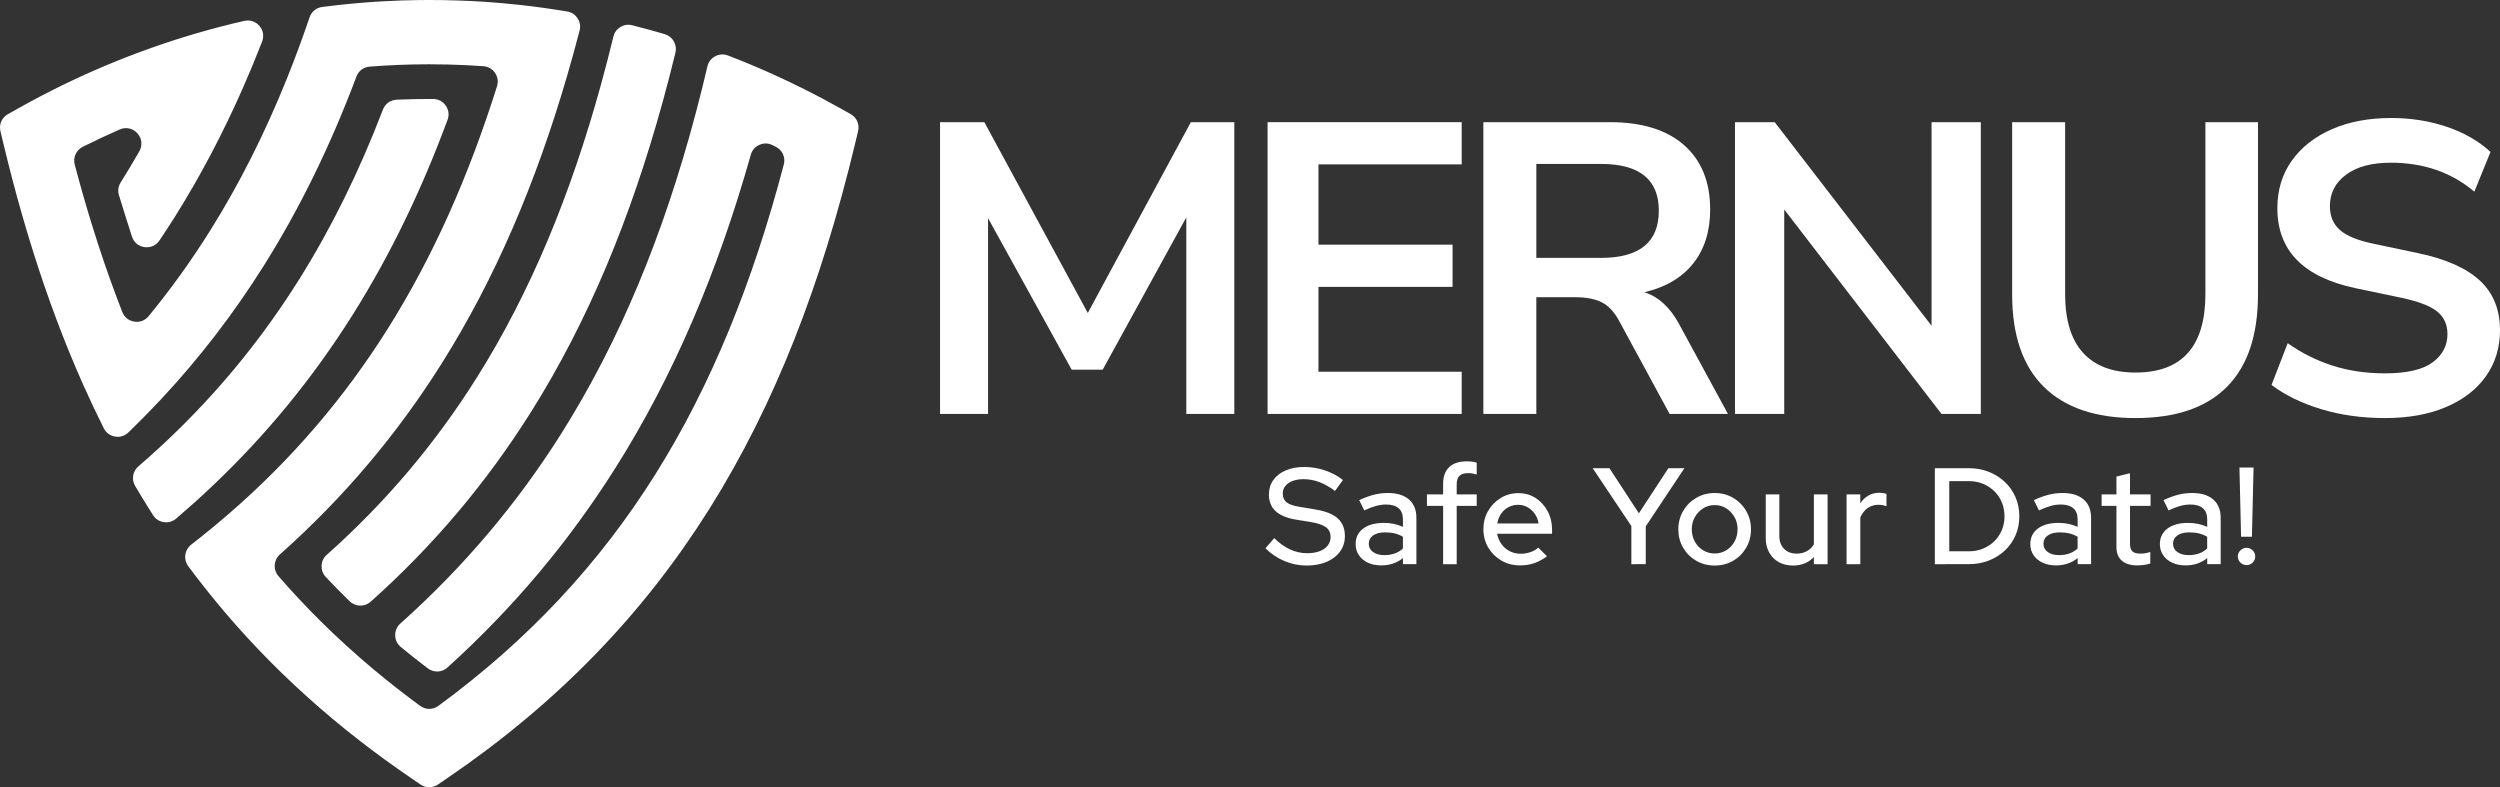 <svg xmlns="http://www.w3.org/2000/svg" xmlns:xlink="http://www.w3.org/1999/xlink" id="Layer_1" x="0px" y="0px" viewBox="0 0 1200 377.92" style="enable-background:new 0 0 1200 377.92;" xml:space="preserve"><rect x="0" y="0" width="1200" height="377.92" fill="#333333" stroke="none"/><style type="text/css">	.st0{fill:#FFFFFF;}</style><g>	<path class="st0" d="M83.92,104.09c12.27-19.52,23.15-40.21,32.81-62.19c3.15-7.17,6.18-14.48,9.08-21.93   c1.02-2.63,0.55-5.41-1.3-7.55c-1.84-2.14-4.52-3.02-7.27-2.39c-7.7,1.76-15.36,3.75-22.97,5.97   C65.02,24.55,36.44,36.49,9.04,51.85L3.8,54.79c-2.94,1.65-4.37,4.93-3.59,8.2l1.41,5.87c5.72,23.89,12.22,46.58,19.63,68.16   c3.81,11.11,7.87,21.92,12.18,32.44c2.2,5.37,4.47,10.67,6.81,15.9c3.07,6.86,6.26,13.59,9.58,20.2c1.09,2.18,2.98,3.58,5.38,3.99   c2.4,0.41,4.65-0.28,6.4-1.97c5.4-5.2,10.62-10.5,15.69-15.92c18.56-19.85,34.92-41.19,49.39-64.21   c17.44-27.75,32.07-57.88,44.4-90.68c1.04-2.76,3.43-4.56,6.37-4.79c4.69-0.37,9.38-0.64,14.08-0.83   c4.84-0.19,9.69-0.29,14.53-0.29c5.94,0,11.88,0.14,17.82,0.43c2.72,0.13,5.43,0.29,8.14,0.49c2.34,0.17,4.29,1.29,5.61,3.23   c1.32,1.94,1.65,4.17,0.94,6.41c-13.63,43.29-30.74,81.87-52.43,116.37c-20.76,33.02-45.79,62.38-76.09,88.66   c-5.9,5.11-11.99,10.11-18.29,15c-3.19,2.47-3.82,7.05-1.42,10.29c4.67,6.29,9.5,12.45,14.51,18.48c2.8,3.37,5.66,6.7,8.58,9.99   c6.86,7.74,14.03,15.26,21.53,22.57c4.1,3.99,8.3,7.92,12.6,11.79c7.8,7.02,15.94,13.83,24.42,20.44   c8.13,6.34,16.59,12.51,25.38,18.5l4.5,3.07c2.57,1.75,5.79,1.75,8.36,0l4.5-3.07c53.09-36.2,94-78.68,125.75-129.19   c31.53-50.16,53.86-108.07,70.01-175.49l1.41-5.87c0.78-3.28-0.65-6.55-3.59-8.2l-5.24-2.93c-10.74-6.02-21.66-11.51-32.73-16.49   c-6.91-3.1-13.88-6-20.89-8.69c-2.07-0.8-4.17-0.67-6.13,0.37c-1.96,1.04-3.25,2.7-3.75,4.87c-1.74,7.43-3.57,14.75-5.47,21.95   c-15.53,58.7-36.56,109.78-64.8,154.49c-21.28,33.69-46.74,63.83-77.12,90.98c-1.67,1.49-2.52,3.44-2.48,5.68   c0.05,2.24,0.97,4.15,2.7,5.58c4.24,3.5,8.55,6.91,12.93,10.23c2.87,2.18,6.8,2.02,9.47-0.4c31.59-28.57,58.19-60.27,80.55-95.67   c27.89-44.14,49.08-93.92,65.04-150.42c0.62-2.2,2.04-3.84,4.13-4.77c2.09-0.93,4.26-0.88,6.31,0.13c0.52,0.26,1.04,0.52,1.56,0.78   c3.17,1.59,4.76,5.09,3.85,8.53c-14.93,56.77-34.83,106.01-61.81,148.94c-26.82,42.66-60.77,79.22-103.98,110.89   c-2.66,1.95-6.12,1.95-8.78,0c-1.48-1.08-2.96-2.18-4.42-3.28c-8.52-6.41-16.68-13.01-24.48-19.82   c-4.39-3.83-8.66-7.72-12.83-11.68c-7.55-7.17-14.74-14.57-21.6-22.2c-1.57-1.75-3.13-3.51-4.67-5.28   c-2.66-3.06-2.36-7.72,0.68-10.41c30.75-27.34,56.4-57.81,77.85-91.94c25.42-40.44,44.86-85.91,59.9-137.35   c2.12-7.26,4.16-14.63,6.11-22.13c0.54-2.09,0.22-4.09-0.95-5.9c-1.17-1.81-2.87-2.93-5-3.29c-7.52-1.27-15.07-2.32-22.63-3.15   c-5.57-0.61-11.15-1.11-16.73-1.49C223.96,0.3,215.01,0,206.06,0c-1.61,0-3.23,0.01-4.84,0.03c-5.94,0.07-11.87,0.28-17.8,0.62   c-9.6,0.55-19.19,1.44-28.75,2.69c-2.87,0.37-5.13,2.23-6.07,4.97c-3.37,9.9-6.93,19.56-10.71,28.96   c-10.64,26.49-22.95,51.03-37.26,73.79c-8.94,14.23-18.68,27.78-29.29,40.69c-1.72,2.09-4.22,3.04-6.9,2.62   c-2.67-0.42-4.76-2.1-5.75-4.63c-0.84-2.16-1.68-4.33-2.5-6.52c-4.29-11.37-8.28-23.08-12.01-35.17   C41.24,98.6,38.48,88.91,35.87,79c-0.9-3.43,0.68-6.94,3.85-8.53c5.86-2.94,11.77-5.71,17.73-8.32c2.98-1.31,6.32-0.59,8.5,1.84   c2.18,2.42,2.54,5.82,0.92,8.65c-2.9,5.06-5.88,10.04-8.95,14.94c-1.19,1.9-1.47,4-0.81,6.14l2.92,9.45   c1.08,3.48,2.18,6.95,3.31,10.41c0.9,2.76,3.16,4.64,6.03,5.04c2.88,0.4,5.56-0.8,7.18-3.21C79.07,111.67,81.52,107.9,83.92,104.09   L83.92,104.09z M101.42,233.78c26.44-24.98,48.89-52.5,68.02-82.93c17.91-28.5,32.86-59.5,45.39-93.34   c0.87-2.34,0.56-4.75-0.86-6.8c-1.42-2.05-3.57-3.19-6.06-3.2c-0.62,0-1.23,0-1.85,0c-4.63,0-9.25,0.09-13.87,0.27l-1.75,0.07   c-3.03,0.12-5.55,1.93-6.64,4.76c-11.34,29.59-24.67,56.78-40.42,81.83c-16.53,26.29-35.77,50.27-58.22,72.22   c-6.01,5.88-12.26,11.61-18.74,17.2c-2.74,2.36-3.39,6.27-1.55,9.39c2.2,3.74,4.46,7.44,6.76,11.11c0.61,0.98,1.23,1.95,1.85,2.92   c1.2,1.87,2.96,3.01,5.16,3.34c2.2,0.33,4.22-0.25,5.91-1.69C90.34,243.98,95.97,238.93,101.42,233.78L101.42,233.78z    M288.56,40.27c-14.68,53.4-33.95,100.03-59.66,140.93c-19.83,31.54-43.56,59.75-72.05,85.11c-1.55,1.38-2.39,3.14-2.48,5.22   c-0.09,2.08,0.58,3.9,2.01,5.42c3.72,3.96,7.54,7.84,11.43,11.64c2.8,2.73,7.22,2.83,10.13,0.22   c30.38-27.15,55.76-57.37,77.02-91.19c27.35-43.51,47.78-92.87,63.26-149.2c2.08-7.58,4.08-15.3,5.99-23.14   c0.94-3.85-1.31-7.75-5.11-8.88c-5.19-1.53-10.41-2.96-15.64-4.28c-1.99-0.5-3.89-0.22-5.65,0.84c-1.76,1.06-2.89,2.61-3.38,4.6   C292.56,25.26,290.61,32.83,288.56,40.27L288.56,40.27z"></path></g><g>	<g>		<g>			<path class="st0" d="M451.22,198.69V58.64h21.26l49.66,91.58l49.47-91.58h20.86v140.05h-23.04v-94.36l-40.13,73.1h-14.9     l-40.13-72.71v93.96H451.22z"></path>			<path class="st0" d="M608.44,198.69V58.64h93.17V78.9h-68.74v38.54h64.36v20.26h-64.36v40.73h68.74v20.26H608.44z"></path>			<path class="st0" d="M712.01,198.69V58.64h60.79c15.36,0,27.22,3.68,35.56,11.02c8.34,7.35,12.52,17.65,12.52,30.89     c0,10.46-2.72,19.1-8.15,25.92c-5.43,6.82-13.24,11.42-23.44,13.81c6.75,2.12,12.32,7.22,16.69,15.3l23.44,43.11h-28.01     l-24.24-44.7c-2.39-4.37-5.2-7.35-8.44-8.94c-3.25-1.59-7.39-2.38-12.42-2.38h-18.87v56.02H712.01z M737.44,123.79h30.99     c18.54,0,27.81-7.55,27.81-22.65c0-14.96-9.27-22.45-27.81-22.45h-30.99V123.79z"></path>			<path class="st0" d="M832.79,198.69V58.64h19.07l75.29,97.74V58.64h23.64v140.05h-18.87l-75.49-98.13v98.13H832.79z"></path>			<path class="st0" d="M1025.03,200.67c-19.2,0-33.87-5-44-15c-10.13-10-15.2-24.8-15.2-44.4V58.64h25.43v82.44     c0,12.58,2.88,22.02,8.64,28.31s14.14,9.43,25.13,9.43c22.38,0,33.57-12.58,33.57-37.74V58.64h25.23v82.64     c0,19.6-4.97,34.4-14.9,44.4C1059,195.68,1044.36,200.67,1025.03,200.67z"></path>			<path class="st0" d="M1144.77,200.67c-10.99,0-21.19-1.42-30.59-4.27c-9.41-2.85-17.35-6.72-23.84-11.62l7.75-20.06     c6.49,4.64,13.61,8.21,21.36,10.72c7.75,2.52,16.19,3.77,25.33,3.77c10.46,0,18.08-1.75,22.85-5.26     c4.77-3.51,7.15-8.04,7.15-13.61c0-4.63-1.69-8.27-5.07-10.93c-3.38-2.65-9.17-4.83-17.38-6.55l-21.85-4.57     c-24.9-5.3-37.35-18.08-37.35-38.34c0-8.74,2.32-16.36,6.95-22.85c4.63-6.49,11.06-11.52,19.27-15.1     c8.21-3.58,17.68-5.36,28.41-5.36c9.53,0,18.47,1.42,26.82,4.27c8.34,2.85,15.3,6.85,20.86,12.02l-7.75,19.07     c-11-9.27-24.37-13.91-40.13-13.91c-9.14,0-16.29,1.92-21.46,5.76c-5.17,3.84-7.75,8.87-7.75,15.1c0,4.77,1.59,8.58,4.77,11.42     s8.61,5.07,16.29,6.65l21.65,4.57c13.11,2.78,22.88,7.15,29.3,13.11c6.42,5.96,9.64,13.91,9.64,23.84     c0,8.34-2.25,15.69-6.76,22.05c-4.5,6.36-10.89,11.29-19.17,14.8C1165.8,198.92,1156.03,200.67,1144.77,200.67z"></path>		</g>	</g>	<g>		<path class="st0" d="M627.16,271.46c-3.69,0-7.24-0.72-10.66-2.17c-3.42-1.45-6.45-3.49-9.08-6.12l4.21-4.87    c2.5,2.46,5.06,4.28,7.67,5.46c2.61,1.18,5.34,1.78,8.19,1.78c2.24,0,4.2-0.32,5.89-0.95c1.69-0.64,2.99-1.55,3.92-2.73    c0.92-1.19,1.38-2.52,1.38-4.02c0-2.06-0.72-3.64-2.17-4.74c-1.45-1.1-3.84-1.93-7.17-2.5l-7.7-1.25    c-4.21-0.75-7.36-2.11-9.44-4.08c-2.08-1.97-3.13-4.61-3.13-7.9c0-2.63,0.7-4.95,2.11-6.94c1.4-2,3.39-3.54,5.96-4.64    c2.57-1.1,5.54-1.64,8.92-1.64c3.33,0,6.61,0.54,9.84,1.61c3.22,1.08,6.13,2.62,8.72,4.64l-3.82,5.26    c-4.96-3.77-9.98-5.66-15.07-5.66c-2.02,0-3.77,0.29-5.27,0.86c-1.49,0.57-2.65,1.37-3.49,2.4c-0.83,1.03-1.25,2.23-1.25,3.59    c0,1.89,0.64,3.32,1.91,4.31s3.38,1.7,6.32,2.14l7.44,1.25c4.87,0.79,8.45,2.22,10.73,4.28c2.28,2.06,3.42,4.89,3.42,8.49    c0,2.81-0.77,5.28-2.3,7.4c-1.54,2.13-3.69,3.78-6.45,4.97C634.01,270.87,630.8,271.46,627.16,271.46z"></path>		<path class="st0" d="M663,271.39c-2.41,0-4.54-0.43-6.38-1.28c-1.84-0.86-3.29-2.05-4.34-3.59c-1.05-1.54-1.58-3.31-1.58-5.33    c0-3.16,1.21-5.65,3.62-7.47c2.41-1.82,5.73-2.73,9.94-2.73c3.29,0,6.34,0.64,9.15,1.91v-3.55c0-2.41-0.69-4.21-2.07-5.4    c-1.38-1.18-3.41-1.78-6.09-1.78c-1.54,0-3.14,0.23-4.8,0.69c-1.67,0.46-3.53,1.17-5.59,2.14l-2.44-4.94    c2.54-1.18,4.91-2.05,7.11-2.6c2.19-0.55,4.41-0.82,6.65-0.82c4.34,0,7.71,1.03,10.1,3.09c2.39,2.06,3.59,5,3.59,8.82v22.24h-6.45    v-2.9c-1.49,1.18-3.09,2.06-4.8,2.63C666.88,271.11,665.01,271.39,663,271.39z M657.01,261.06c0,1.62,0.69,2.93,2.07,3.92    s3.19,1.48,5.43,1.48c1.75,0,3.37-0.25,4.84-0.76c1.47-0.5,2.82-1.3,4.05-2.4v-5.66c-1.27-0.74-2.6-1.28-3.98-1.61    c-1.38-0.33-2.93-0.49-4.64-0.49c-2.41,0-4.31,0.49-5.69,1.48C657.7,258,657.01,259.35,657.01,261.06z"></path>		<path class="st0" d="M692.7,270.8v-27.97h-7.77v-5.53h7.77v-5.07c0-3.51,0.98-6.19,2.93-8.03c1.95-1.84,4.75-2.76,8.39-2.76    c0.92,0,1.79,0.05,2.6,0.16c0.81,0.11,1.55,0.27,2.2,0.49v5.66c-0.79-0.22-1.49-0.38-2.11-0.49c-0.62-0.11-1.3-0.16-2.04-0.16    c-1.84,0-3.22,0.43-4.11,1.28c-0.9,0.86-1.35,2.2-1.35,4.05v4.87h9.61v5.53h-9.61v27.97H692.7z"></path>		<path class="st0" d="M729.61,271.39c-3.29,0-6.26-0.77-8.92-2.3c-2.65-1.54-4.76-3.62-6.32-6.25c-1.56-2.63-2.34-5.57-2.34-8.82    c0-3.2,0.75-6.11,2.24-8.72c1.49-2.61,3.51-4.69,6.05-6.25c2.54-1.56,5.37-2.34,8.49-2.34c3.11,0,5.88,0.78,8.29,2.34    c2.41,1.56,4.33,3.66,5.76,6.32c1.43,2.66,2.14,5.65,2.14,8.98v1.84h-26.39c0.35,1.84,1.04,3.49,2.07,4.94    c1.03,1.45,2.35,2.59,3.95,3.42c1.6,0.83,3.35,1.25,5.23,1.25c1.62,0,3.19-0.25,4.71-0.76c1.51-0.5,2.77-1.24,3.78-2.2l4.21,4.15    c-1.97,1.49-4,2.6-6.09,3.32C734.41,271.03,732.11,271.39,729.61,271.39z M718.69,251.26h19.81c-0.26-1.75-0.87-3.3-1.81-4.64    c-0.94-1.34-2.11-2.39-3.49-3.16c-1.38-0.77-2.89-1.15-4.51-1.15c-1.67,0-3.2,0.37-4.61,1.12c-1.4,0.75-2.58,1.79-3.52,3.13    C719.62,247.89,718.99,249.46,718.69,251.26z"></path>		<path class="st0" d="M783.05,270.8v-18.3l-18.56-27.77h8.03l14.15,21.65l14.15-21.65h7.7l-18.56,27.91v18.16H783.05z"></path>		<path class="st0" d="M823.04,271.46c-3.25,0-6.2-0.77-8.85-2.3c-2.66-1.54-4.75-3.62-6.29-6.25c-1.54-2.63-2.3-5.57-2.3-8.82    c0-3.25,0.77-6.19,2.3-8.82c1.54-2.63,3.63-4.73,6.29-6.29c2.65-1.56,5.6-2.34,8.85-2.34c3.29,0,6.25,0.78,8.88,2.34    c2.63,1.56,4.72,3.65,6.25,6.29c1.54,2.63,2.3,5.57,2.3,8.82c0,3.25-0.77,6.19-2.3,8.82c-1.54,2.63-3.62,4.72-6.25,6.25    C829.29,270.69,826.33,271.46,823.04,271.46z M823.04,265.67c2.06,0,3.93-0.52,5.59-1.55c1.67-1.03,2.98-2.42,3.95-4.18    c0.96-1.75,1.45-3.73,1.45-5.92c0-2.15-0.49-4.09-1.48-5.82c-0.99-1.73-2.3-3.13-3.95-4.18c-1.65-1.05-3.5-1.58-5.56-1.58    c-2.06,0-3.92,0.53-5.56,1.58c-1.64,1.05-2.96,2.45-3.95,4.18c-0.99,1.73-1.48,3.67-1.48,5.82c0,2.2,0.48,4.17,1.45,5.92    c0.96,1.75,2.28,3.15,3.95,4.18C819.11,265.15,820.98,265.67,823.04,265.67z"></path>		<path class="st0" d="M860.65,271.46c-2.59,0-4.87-0.55-6.84-1.64c-1.97-1.1-3.51-2.64-4.61-4.64c-1.1-2-1.64-4.29-1.64-6.88V237.3    h6.52v19.88c0,2.63,0.76,4.72,2.27,6.25c1.51,1.54,3.54,2.3,6.09,2.3c1.8,0,3.4-0.38,4.8-1.15c1.4-0.77,2.55-1.85,3.42-3.26V237.3    h6.58v33.5h-6.58v-3.42C868.07,270.1,864.73,271.46,860.65,271.46z"></path>		<path class="st0" d="M886.35,270.8v-33.5h6.58v4.28c1.05-1.58,2.36-2.82,3.92-3.72c1.56-0.9,3.32-1.35,5.3-1.35    c1.36,0.04,2.48,0.24,3.36,0.59v5.92c-0.62-0.26-1.25-0.45-1.91-0.56c-0.66-0.11-1.32-0.16-1.97-0.16c-1.93,0-3.64,0.52-5.13,1.55    c-1.49,1.03-2.68,2.53-3.55,4.51v22.44H886.35z"></path>		<path class="st0" d="M928.73,270.8v-46.07h16.26c3.47,0,6.67,0.58,9.61,1.74c2.94,1.16,5.5,2.78,7.7,4.84    c2.19,2.06,3.9,4.5,5.13,7.31s1.84,5.86,1.84,9.15c0,3.34-0.6,6.4-1.81,9.18c-1.21,2.79-2.91,5.21-5.1,7.27    c-2.19,2.06-4.77,3.67-7.73,4.84c-2.96,1.16-6.18,1.74-9.64,1.74H928.73z M935.64,264.62h9.48c2.41,0,4.65-0.43,6.71-1.28    c2.06-0.86,3.87-2.04,5.43-3.55c1.56-1.51,2.76-3.29,3.62-5.33c0.86-2.04,1.28-4.27,1.28-6.68c0-2.37-0.43-4.58-1.28-6.65    c-0.86-2.06-2.06-3.85-3.62-5.36c-1.56-1.51-3.37-2.7-5.43-3.55c-2.06-0.86-4.3-1.28-6.71-1.28h-9.48V264.62z"></path>		<path class="st0" d="M986.85,271.39c-2.41,0-4.54-0.43-6.38-1.28c-1.84-0.86-3.29-2.05-4.34-3.59c-1.05-1.54-1.58-3.31-1.58-5.33    c0-3.16,1.21-5.65,3.62-7.47c2.41-1.82,5.73-2.73,9.94-2.73c3.29,0,6.34,0.64,9.15,1.91v-3.55c0-2.41-0.69-4.21-2.07-5.4    c-1.38-1.18-3.41-1.78-6.09-1.78c-1.54,0-3.14,0.23-4.8,0.69c-1.67,0.46-3.53,1.17-5.59,2.14l-2.44-4.94    c2.54-1.18,4.91-2.05,7.11-2.6s4.41-0.82,6.65-0.82c4.34,0,7.71,1.03,10.1,3.09c2.39,2.06,3.59,5,3.59,8.82v22.24h-6.45v-2.9    c-1.49,1.18-3.09,2.06-4.8,2.63C990.73,271.11,988.87,271.39,986.85,271.39z M980.86,261.06c0,1.62,0.69,2.93,2.07,3.92    c1.38,0.99,3.19,1.48,5.43,1.48c1.75,0,3.37-0.25,4.84-0.76c1.47-0.5,2.82-1.3,4.05-2.4v-5.66c-1.27-0.74-2.6-1.28-3.98-1.61    c-1.38-0.33-2.93-0.49-4.64-0.49c-2.41,0-4.31,0.49-5.69,1.48C981.55,258,980.86,259.35,980.86,261.06z"></path>		<path class="st0" d="M1025.9,271.39c-3.25,0-5.73-0.76-7.44-2.27s-2.57-3.72-2.57-6.61v-19.68h-7.11v-5.53h7.11v-8.56l6.51-1.58    v10.14h9.87v5.53h-9.87V261c0,1.71,0.38,2.93,1.15,3.65c0.77,0.72,2.03,1.09,3.78,1.09c0.92,0,1.74-0.07,2.47-0.2    c0.72-0.13,1.5-0.33,2.34-0.59v5.53c-0.88,0.31-1.9,0.54-3.06,0.69C1027.93,271.32,1026.87,271.39,1025.9,271.39z"></path>		<path class="st0" d="M1049.05,271.39c-2.41,0-4.54-0.43-6.38-1.28c-1.84-0.86-3.29-2.05-4.34-3.59c-1.05-1.54-1.58-3.31-1.58-5.33    c0-3.16,1.21-5.65,3.62-7.47c2.41-1.82,5.73-2.73,9.94-2.73c3.29,0,6.34,0.64,9.15,1.91v-3.55c0-2.41-0.69-4.21-2.07-5.4    c-1.38-1.18-3.41-1.78-6.09-1.78c-1.54,0-3.14,0.23-4.8,0.69c-1.67,0.46-3.53,1.17-5.59,2.14l-2.44-4.94    c2.54-1.18,4.91-2.05,7.11-2.6c2.19-0.55,4.41-0.82,6.65-0.82c4.34,0,7.71,1.03,10.1,3.09c2.39,2.06,3.59,5,3.59,8.82v22.24h-6.45    v-2.9c-1.49,1.18-3.09,2.06-4.8,2.63C1052.93,271.11,1051.07,271.39,1049.05,271.39z M1043.06,261.06c0,1.62,0.69,2.93,2.07,3.92    s3.19,1.48,5.43,1.48c1.75,0,3.37-0.25,4.84-0.76c1.47-0.5,2.82-1.3,4.05-2.4v-5.66c-1.27-0.74-2.6-1.28-3.98-1.61    c-1.38-0.33-2.93-0.49-4.64-0.49c-2.41,0-4.31,0.49-5.69,1.48C1043.75,258,1043.06,259.35,1043.06,261.06z"></path>		<path class="st0" d="M1078.36,271.26c-1.14,0-2.13-0.41-2.96-1.22c-0.83-0.81-1.25-1.79-1.25-2.93c0-1.14,0.42-2.12,1.25-2.93    c0.83-0.81,1.82-1.22,2.96-1.22c1.14,0,2.12,0.41,2.93,1.22c0.81,0.81,1.22,1.79,1.22,2.93c0,1.14-0.41,2.12-1.22,2.93    C1080.47,270.86,1079.5,271.26,1078.36,271.26z M1075.72,257.64l-0.79-33.24h6.78l-0.79,33.24H1075.72z"></path>	</g></g></svg>